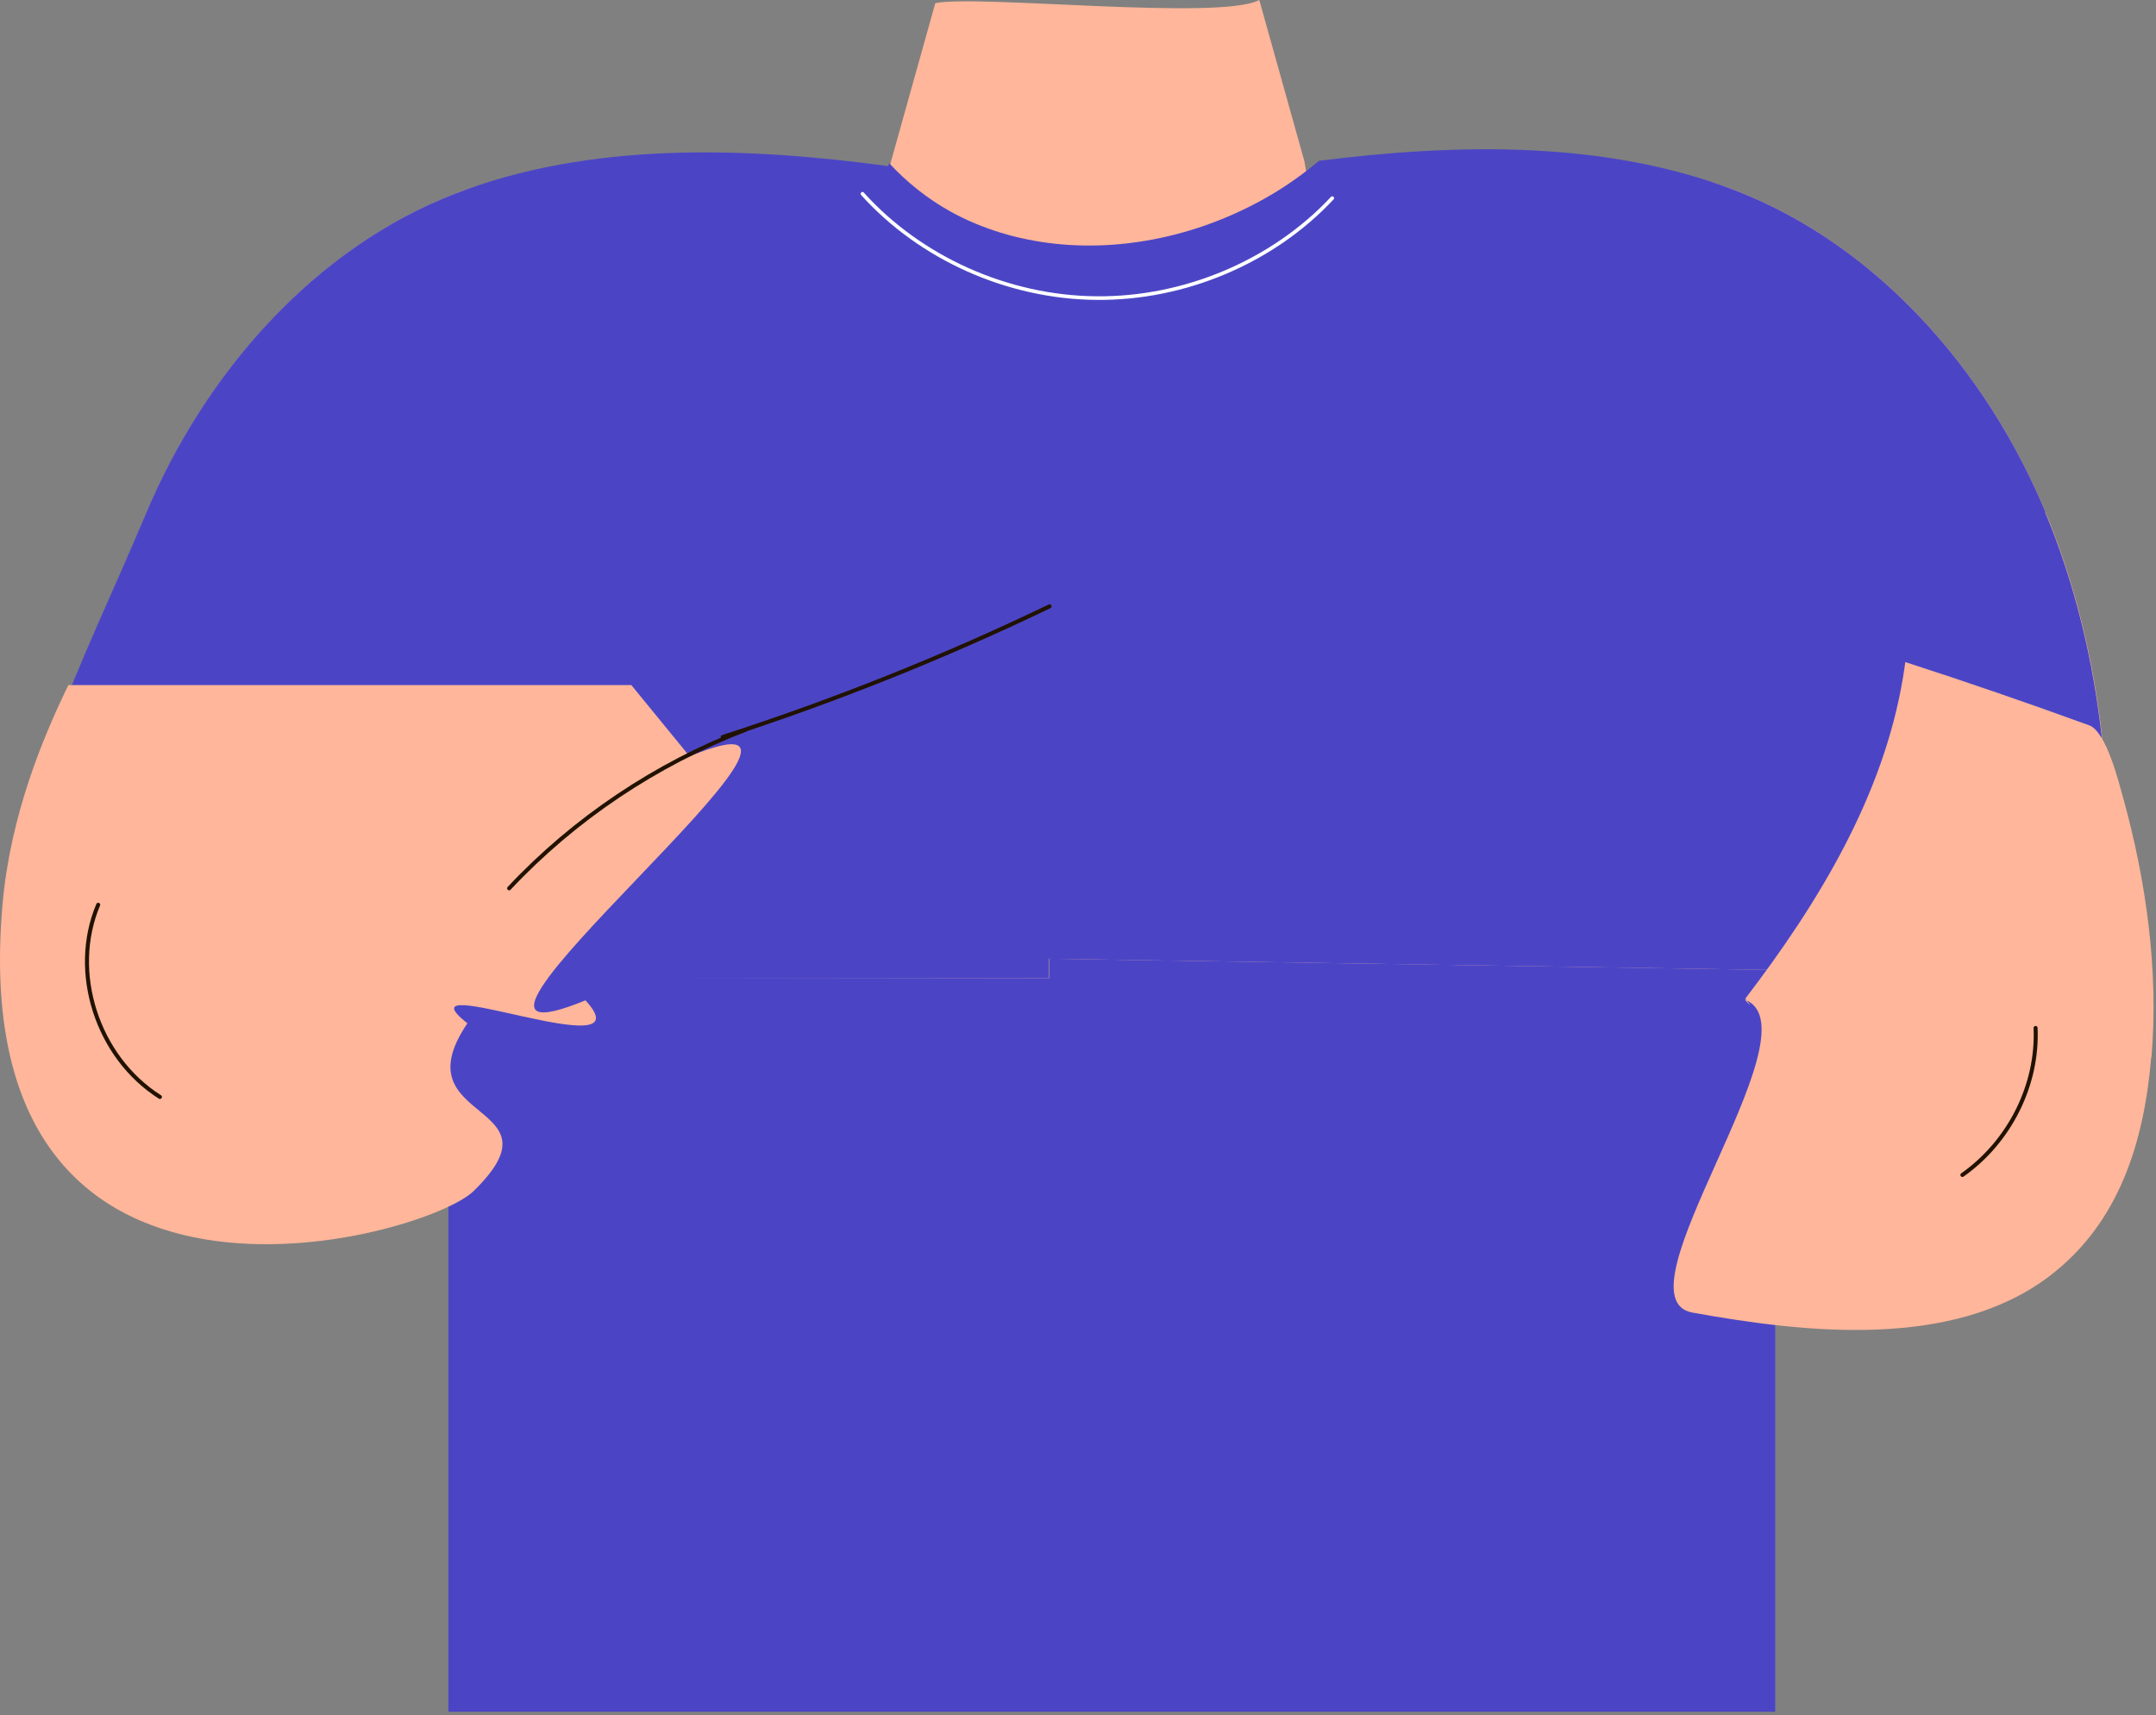 <?xml version="1.0" encoding="UTF-8"?> <svg xmlns="http://www.w3.org/2000/svg" width="328" height="261" viewBox="0 0 328 261" fill="none"><rect x="0" y="0" width="328" height="261" fill="#808080" stroke="none"/><path d="M191.58 0L198.448 24.551L200.372 35.711L198.448 43.711L191.58 51.711L182.372 58.211L168.872 61.211L154.372 58.211L139.872 50.211L135.422 35.711V25.026L142.29 0.475C148.806 -0.835 185.651 3.171 191.58 0Z" fill="#FFB69A"></path><path d="M288.45 54.488C288.45 55.323 287.746 56.007 286.885 56.007C286.024 56.007 285.319 55.323 285.319 54.488C285.319 53.652 286.024 52.969 286.885 52.969C287.746 52.969 288.45 53.652 288.45 54.488Z" fill="#FBF6F1"></path><path d="M69.649 118.672H275.536V125.602C275.536 180.743 229.416 225.497 172.593 225.497C115.769 225.497 69.649 180.743 69.649 125.602V118.672Z" fill="#4B45C6"></path><rect x="68.218" y="93.281" width="201.852" height="167.178" fill="#4B45C6"></rect><path d="M311.205 77.957C302.086 56.045 285.317 37.209 264.048 28.987C243.463 21.031 220.848 27.529 199.108 30.453C196.819 22.27 187.898 54.134 185.608 45.95C179.68 49.121 169.624 51.14 163.108 52.45C160.819 60.634 136.398 22.267 134.108 30.451C112.369 27.526 89.86 21.506 69.275 29.462C48.025 37.684 31.256 56.519 22.118 78.431C13 100.343 11.024 125.065 13.665 148.838H159.598V145.876L319.658 148.363C322.299 124.591 320.323 99.868 311.205 77.957Z" fill="#FFB69A"></path><path d="M311.206 77.961C302.087 56.049 285.318 37.214 264.049 28.992C244.247 21.34 221.686 21.814 200.651 24.473C198.459 26.334 196.092 28.023 193.587 29.523C183.804 35.353 171.926 38.334 160.46 37.081C154.903 36.473 149.463 34.878 144.591 32.182C141.069 30.226 137.957 27.72 135.257 24.814C135.218 24.966 135.179 25.118 135.12 25.27C113.381 22.346 89.822 21.511 69.237 29.466C47.987 37.688 31.218 56.524 22.08 78.436C12.962 100.348 -0.755 125.26 1.867 149.033L159.54 148.843V145.881L319.6 148.368C322.242 124.595 320.265 99.873 311.147 77.961H311.206Z" fill="#4B45C6"></path><path d="M104.91 115.084C137.235 101.774 56.745 165.521 89.07 152.211C98.854 162.901 59.975 146.901 71.108 155.711C60.679 171.092 86.181 167.445 72.073 181.211C64.834 188.451 -5.939 208.2 0.401 137.433C1.595 124.122 6.448 112.369 10.4 104.242H96.046C98.998 107.865 101.95 111.47 104.901 115.074L104.91 115.084Z" fill="#FFB69A"></path><path d="M113.46 111.016C99.782 116.275 87.357 124.611 77.456 135.168" stroke="#211200" stroke-width="0.61" stroke-linecap="round" stroke-linejoin="round"></path><path d="M327.274 160.876C326.197 173.617 322.48 186.13 311.659 194.276C296.925 205.346 274.618 202.821 257.477 199.725C245.363 197.525 276.374 157.295 265.735 152.22C266.256 152.876 266.628 153.423 265.421 152.085C265.53 152.127 265.634 152.172 265.735 152.22C265.665 152.131 265.592 152.041 265.519 151.952C276.731 137.275 286.535 121.059 289.509 103.078C289.646 102.299 289.744 101.521 289.861 100.742C299.253 103.78 308.567 106.989 317.842 110.369C320.464 111.318 322.382 119.198 323.028 121.496C326.491 134.009 328.428 147.68 327.313 160.839L327.274 160.876Z" fill="#FFB69A"></path><path d="M159.678 92.258C143.614 99.986 126.982 106.632 109.958 112.138" stroke="#211200" stroke-width="0.61" stroke-linecap="round" stroke-linejoin="round"></path><path d="M131.206 29.484C140.05 39.301 153.337 45.244 166.799 45.358C180.242 45.491 193.645 39.814 202.685 30.149" stroke="white" stroke-width="0.55" stroke-linecap="round" stroke-linejoin="round"></path><path d="M14.938 137.672C10.614 147.906 14.782 160.875 24.331 166.913" stroke="#211200" stroke-width="0.61" stroke-linecap="round" stroke-linejoin="round"></path><path d="M309.68 156.414C310.071 165.035 305.747 173.712 298.546 178.782" stroke="#211200" stroke-width="0.61" stroke-linecap="round" stroke-linejoin="round"></path></svg> 
